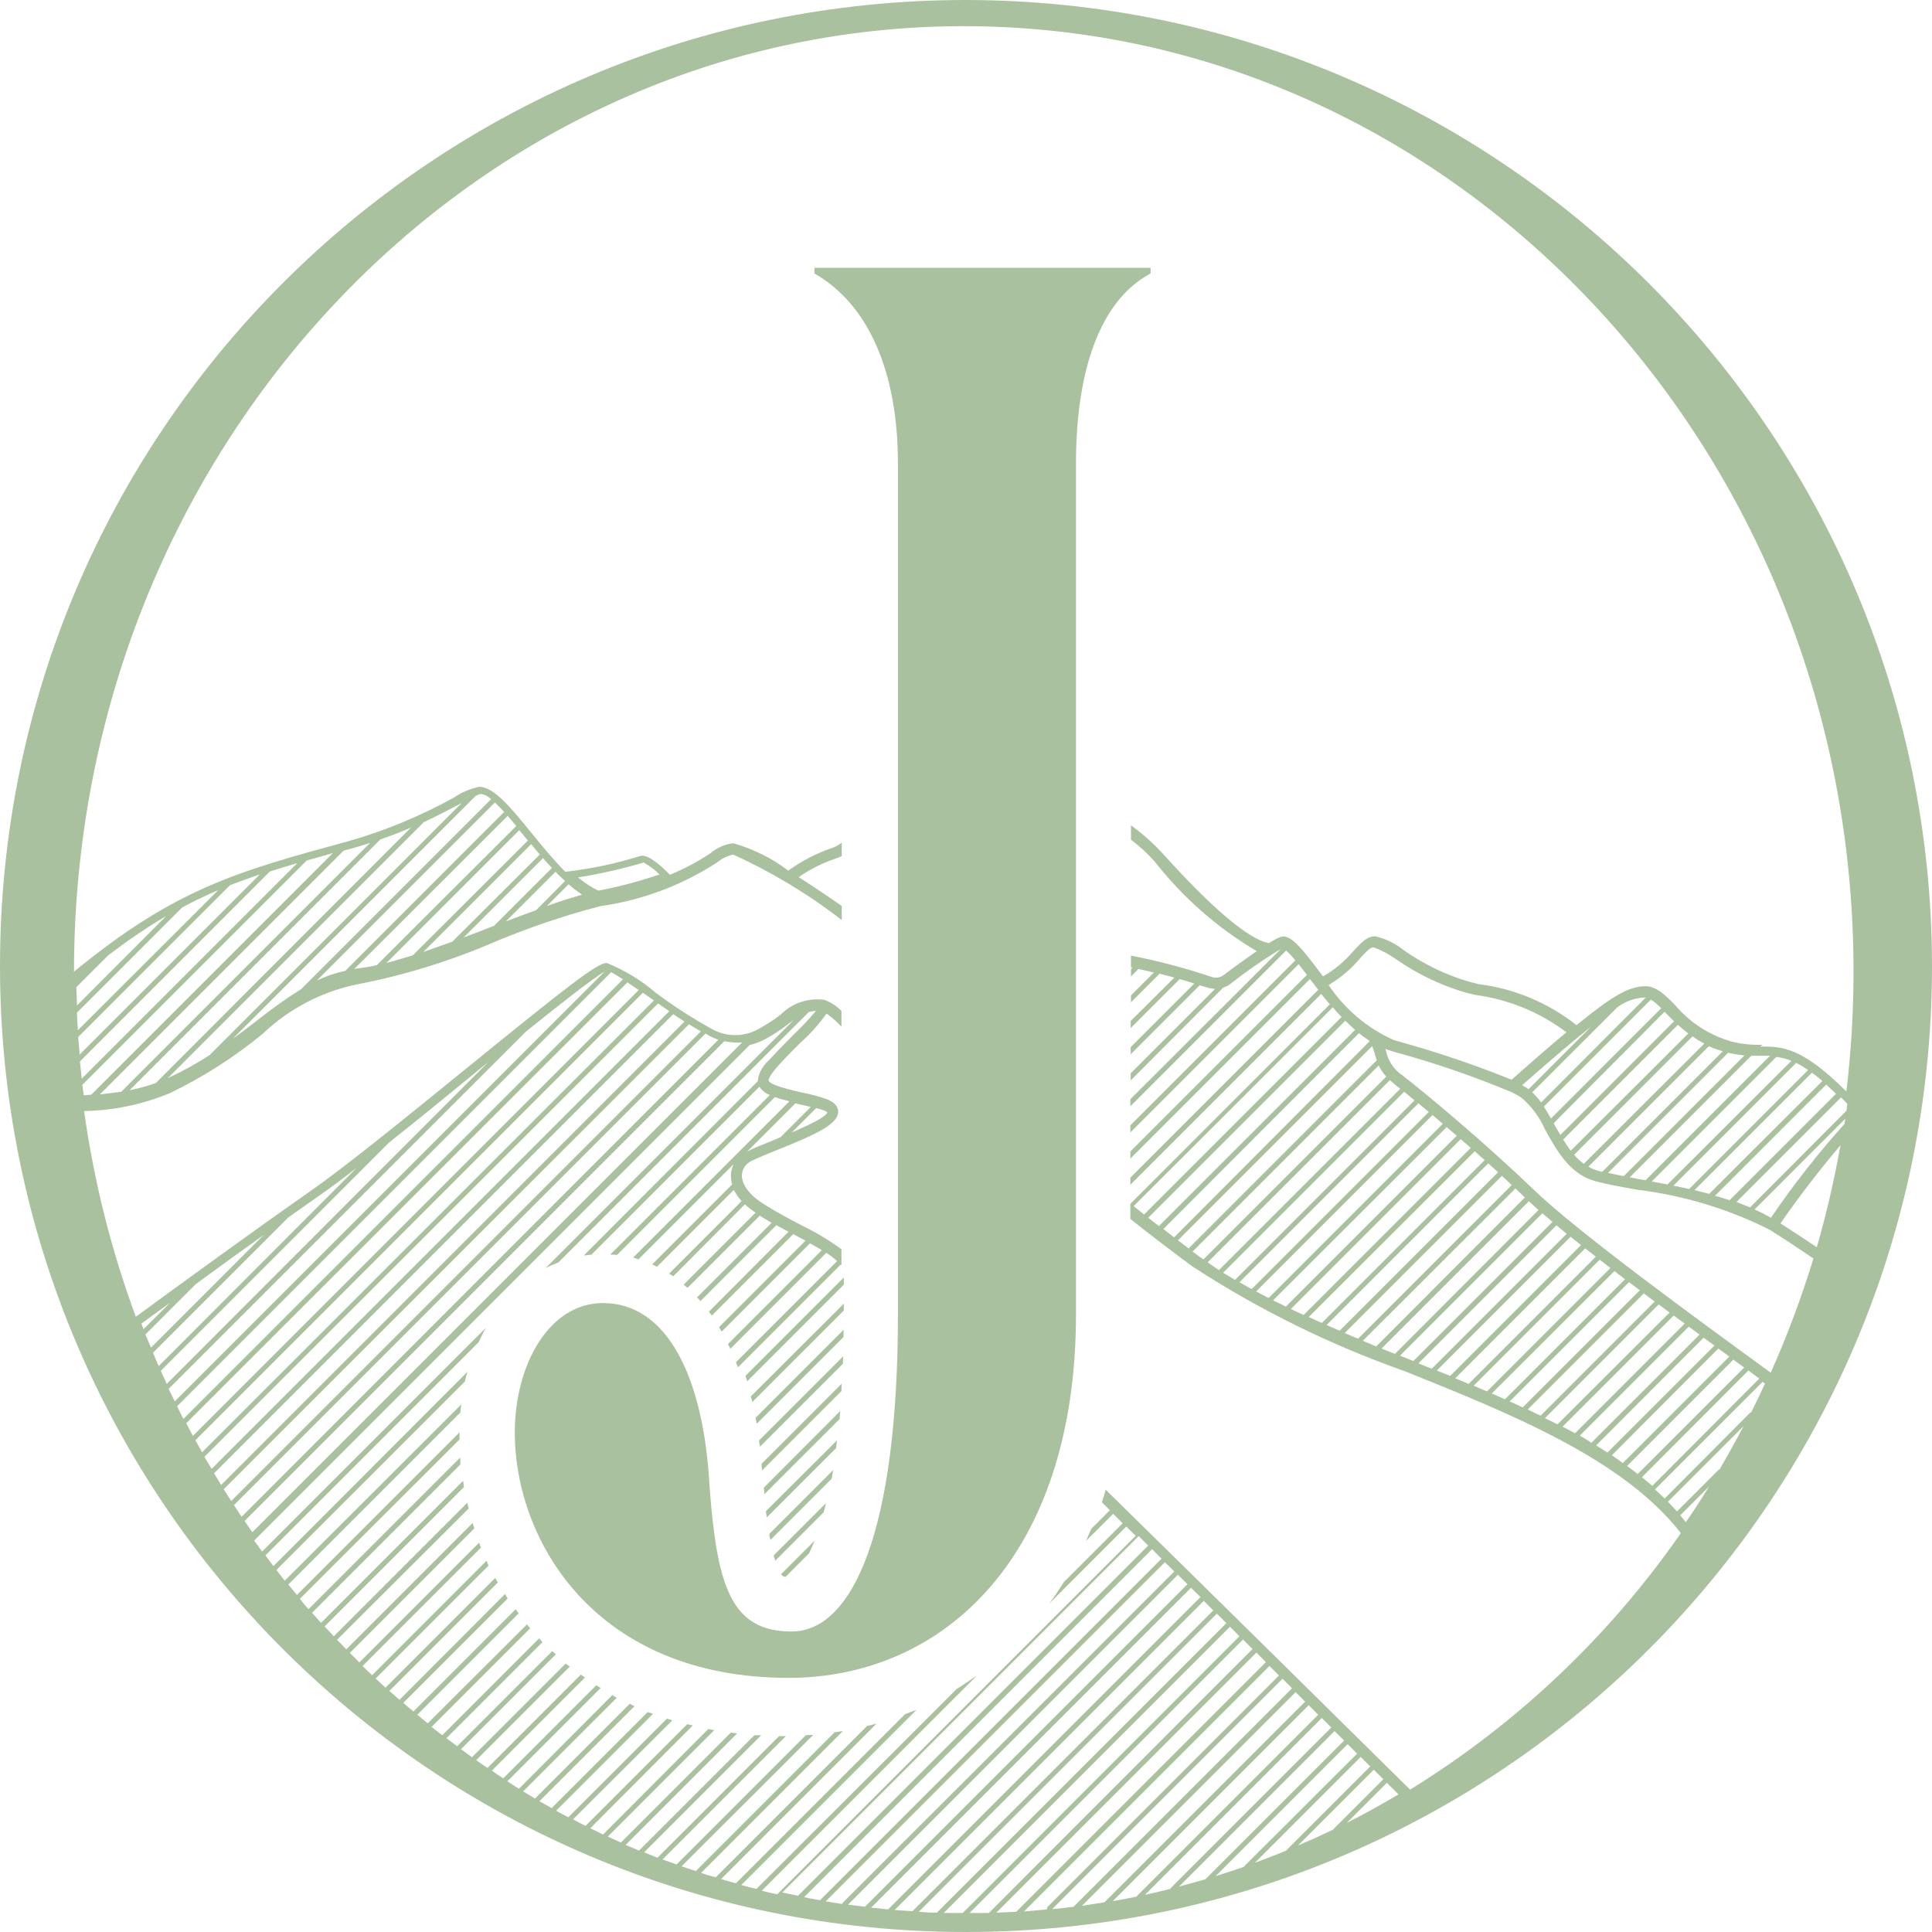 <?xml version="1.0" encoding="UTF-8"?> <svg xmlns="http://www.w3.org/2000/svg" id="Ebene_2" viewBox="0 0 65 65"><defs><style>.cls-1{fill:#aac19f;}</style></defs><g id="b"><g id="Gruppe_230"><g id="Gruppe_226"><path id="Pfad_268" class="cls-1" d="m27.8,50.56l-1.77,1.77c.02.07.04.13.05.18l1.63-1.63c.03-.1.06-.21.08-.32"></path><path id="Pfad_269" class="cls-1" d="m26.43,53.05l.79-.79c.06-.12.12-.27.19-.43l-1.13,1.13s.04.05.06.07c.03,0,.05.02.08.02"></path><path id="Pfad_270" class="cls-1" d="m32.5,0C14.55,0,0,14.55,0,32.5s14.55,32.5,32.5,32.5,32.5-14.55,32.5-32.5C64.98,14.56,50.44.02,32.5,0M2.58,33.2h0l1.05-1.05c.63-.48,1.28-.93,1.96-1.33l-3,3.01c0-.21-.02-.42-.02-.62m.03.85h0l3.53-3.53c.39-.21.78-.4,1.21-.58l-4.72,4.71c-.01-.2-.03-.4-.03-.61m.05.83h0l5.1-5.1c.32-.12.64-.24,1-.36l-6.06,6.06c-.02-.2-.03-.4-.05-.59m.07.81h0l6.38-6.38c.28-.09.58-.18.92-.28l-7.25,7.25c-.02-.19-.04-.39-.06-.58m.13,1.14c-.02-.12-.03-.24-.05-.35h0l7.55-7.55c.26-.07.54-.15.88-.25l-8.13,8.13-.26.02h0m16.77-6.75c-.34.1-.73.22-1.18.38l.73-.73c.14.13.3.24.45.35m-.13-.58c.75-.12,1.48-.29,2.21-.5.19.11.37.24.53.4-.65.22-1.31.4-1.98.53h-.04s-.03.02-.03.02c-.25-.12-.47-.27-.68-.44m-1.42,1.09c-.35.13-.71.26-1.02.38l1.67-1.67c.06.06.11.12.17.17h0s.1.09.15.14l-.97.98Zm-1.41.53h-.02c-.32.13-.66.26-1.01.39l2.67-2.67c.1.12.2.23.3.33l-1.94,1.94Zm-1.41.53c-.39.14-.7.25-.98.35l3.63-3.63c.11.13.2.24.29.35l-2.94,2.93Zm-1.33.46c-.33.1-.62.19-.89.26l4.47-4.47.15.18.14.17-3.87,3.86Zm-1.2.33c-.26.06-.47.09-.65.11-.03,0-.06,0-.09.02h-.03s5.16-5.15,5.16-5.15c.09.1.18.21.29.34l-4.68,4.67Zm-1.06.19c-.33.07-.66.18-.97.33l5.99-5.99c.09.09.2.19.31.32l-5.33,5.33Zm-1.47.6c-.53.33-1.03.69-1.52,1.08-.27.21-.53.41-.81.61l8.18-8.18s.1-.04.16-.06c.13.02.26.08.35.18l-6.37,6.37Zm-3.08,2.22c-.46.3-.93.56-1.43.79l8.61-8.61c.49-.23.89-.44,1.23-.62l.04-.02-8.46,8.46Zm-1.84.96c-.29.1-.58.18-.88.24l8.44-8.44c.35-.12.7-.25,1.03-.4l-8.59,8.6Zm-1.16.29c-.22.03-.45.06-.72.09l8.2-8.2.37-.1c.17-.05.34-.1.52-.16l-8.37,8.37Zm.68,7.8h0c.26-.19.59-.43.96-.7l-.89.89c-.03-.06-.05-.12-.07-.19m.14.36h0l1.69-1.69c.83-.61,1.6-1.16,2.28-1.65l-3.79,3.79c-.06-.15-.13-.3-.19-.45m.26.62h0l4.55-4.55c.38-.27.74-.52,1.05-.74.33-.23.74-.53,1.25-.93l-6.66,6.67c-.07-.15-.13-.3-.19-.45m.26.61h0l7.69-7.69c.9-.71,1.88-1.51,2.83-2.29l.12-.1.38-.31-10.82,10.83c-.07-.15-.13-.29-.2-.44m.27.6h0l12-12c1.04-.84,2.27-1.81,2.66-2.03l-14.46,14.46c-.07-.14-.14-.29-.21-.43m.29.59h0l14.6-14.6c.1.05.23.13.4.24l-14.79,14.79c-.07-.14-.14-.28-.21-.43m.3.58h0l14.85-14.84c.12.08.24.17.38.26l-15,15c-.07-.14-.15-.28-.22-.42m.3.57h0l15.06-15.06.24.17.13.09-15.2,15.2c-.08-.14-.15-.27-.23-.41m.31.56h0l15.26-15.25c.12.08.24.17.38.26l-15.4,15.4c-.08-.13-.16-.27-.24-.4m.32.55h0l15.45-15.45c.12.08.25.17.38.25l-15.59,15.59c-.08-.13-.16-.26-.24-.4m.33.54h0l15.65-15.64c.14.09.28.17.4.24l-15.8,15.8c-.08-.13-.17-.26-.25-.39m.34.53h0l15.86-15.86h.03s.07.05.07.05c.11.06.22.11.34.15l-16.04,16.05c-.09-.13-.17-.26-.25-.38m.35.52h0l16.14-16.14c.2.04.4.06.6.04l-16.48,16.48c-.09-.12-.17-.25-.26-.38m18.62,12.61c-.18-.04-.35-.07-.53-.11l11.99-11.99.32.32-11.78,11.78h0m.74.15c-.18-.03-.36-.06-.54-.1l11.71-11.71.32.32-11.49,11.49h0m.75.13c-.19-.03-.37-.06-.56-.09l11.41-11.41.32.31-11.18,11.17h0m.77.11c-.19-.02-.38-.05-.57-.07l11.1-11.1.32.32-10.85,10.85h0m.79.09c-.2-.02-.39-.04-.58-.06l10.76-10.76.32.31h0l-10.5,10.5h0m.81.07c-.2-.01-.4-.03-.6-.04l10.4-10.4.32.32-10.12,10.12h0m.83.05c-.21,0-.41-.01-.62-.03l10.03-10.03.32.32-9.73,9.73h0m.86.02h0c-.21,0-.42,0-.64,0l9.63-9.63.32.32-9.31,9.31Zm.88,0c-.22,0-.44,0-.65,0l9.2-9.2.32.32-8.86,8.87h0m.92-.03c-.22.01-.45.02-.68.03l8.75-8.75.32.32-8.39,8.39h0m1.03-.07c-.26.02-.52.05-.78.07l8.26-8.26.32.32-7.79,7.79s-.03.06-.01.09m.9-.1c-.24.03-.49.06-.73.08l7.75-7.75.32.32-7.34,7.34s0,0,0,.01m1.03-.15c-.25.04-.51.08-.76.12l7.19-7.19.32.32-6.75,6.75h0m1.08-.19c-.27.05-.53.11-.8.15l6.59-6.59.32.32-6.11,6.11h0m1.13-.25c-.28.07-.56.14-.85.2l5.95-5.95.32.32-5.42,5.42s0,0,0,.01m1.2-.33c-.3.09-.6.17-.9.25l5.23-5.23.32.32-4.65,4.65h0m1.3-.41c-.32.11-.64.22-.97.32l4.44-4.44.32.32-3.8,3.79s0,0,0,.01m1.42-.54c-.35.14-.7.28-1.06.41l3.56-3.56.32.32-2.82,2.82h0m1.58-.7c-.39.19-.79.37-1.19.54l2.55-2.55.32.32-1.67,1.67s0,0,0,.01m.45-.22l1.34-1.34.39.39c-.57.34-1.15.66-1.74.96m11.41-10.12l-.03-.03c-.05-.07-.11-.13-.16-.2l.97-.97c-.25.41-.51.81-.78,1.2m1.12-1.77s0,0-.01,0l-1.41,1.41c-.1-.11-.2-.22-.31-.33,0,0,.01,0,.02-.01l2.53-2.53c-.26.5-.53.98-.81,1.46m1.05-1.92h-.01l-2.87,2.88s-.01.01-.01.02c-.12-.11-.22-.21-.33-.31l3.62-3.62.08.06h0c-.15.33-.31.66-.47.98m-1.39-7.36c-.15-.04-.31-.08-.51-.13l3.95-3.95c.12.09.24.18.35.28l-3.8,3.79Zm3.92-3.68c.1.1.22.2.33.31l-3.58,3.58c-.15-.05-.31-.1-.49-.15l3.74-3.74Zm-4.62,3.51c-.19-.04-.36-.08-.52-.11l4.13-4.13c.14.07.27.15.4.24l-4.01,4.01Zm-.72-.15c-.2-.04-.37-.07-.53-.1l4.19-4.19c.17.02.34.06.51.13l-4.17,4.16Zm-.73-.14l-.23-.04-.31-.06,4.09-4.09c.12,0,.24,0,.36,0h.27l-4.18,4.18Zm-.74-.14c-.22-.04-.38-.08-.53-.11l4.04-4.04c.18.04.36.07.55.09l-4.06,4.06Zm-.72-.15h-.04s-.09-.03-.13-.04c-.11-.03-.21-.07-.3-.13l4.05-4.05c.15.07.31.12.47.17l-4.05,4.05Zm-.62-.26c-.12-.09-.23-.19-.33-.31l3.98-3.98c.13.09.26.17.4.24l-4.05,4.04Zm-.44-.44c-.09-.12-.18-.25-.26-.38l3.86-3.86c.11.1.23.2.35.29l-3.95,3.94Zm-.35-.53c-.07-.11-.13-.23-.22-.38v-.03s3.72-3.74,3.72-3.74l.05.05c.1.1.19.19.27.27l-3.83,3.83Zm-.32-.56c-.09-.16-.17-.29-.24-.4l3.6-3.6c.13.08.24.18.35.29l-3.71,3.71Zm-.33-.54c-.09-.12-.19-.24-.3-.34l2.85-2.85c.26-.2.58-.32.91-.34.02,0,.04,0,.06,0l-3.52,3.53Zm-.43-.45h-.01s-.02-.03-.03-.03c-.05-.03-.1-.06-.17-.1,1.08-.95,1.79-1.55,2.32-1.97l-2.11,2.11Zm-.58-.32c-1.21-.49-2.45-.91-3.71-1.26l-.24-.07c-.89-.4-1.65-1.04-2.19-1.85.4-.24.76-.54,1.06-.9.18-.2.34-.37.45-.37.27.1.53.24.77.41.71.49,1.49.87,2.32,1.11l.32.08c1.12.15,2.18.58,3.08,1.26-.47.39-1.06.9-1.85,1.6m-5.72-2.11l-6.64,6.64-.35-.28,6.7-6.69c.1.12.2.23.3.33m.12.12c.11.11.22.21.33.31l-6.6,6.6-.36-.28,6.63-6.63Zm.46.42c.11.09.22.17.33.24,0,.01.02.02.03.03h0s-6.58,6.6-6.58,6.6l-.36-.28,6.59-6.6Zm.44.43c.04.09.07.19.1.29.01.06.03.12.06.19l-6.33,6.33-.36-.27,6.54-6.54Zm.22.65c.07.14.15.27.26.38l-6.15,6.15-.05-.03-.1-.07-.16-.12-.06-.04,6.26-6.26Zm.38.5c.06.05.11.1.17.15l.18.14-6.1,6.1c-.13-.08-.25-.17-.38-.26l6.13-6.13Zm.48.39l.35.29-6.04,6.04c-.13-.08-.27-.16-.4-.24l6.09-6.09Zm.48.39l.35.29-5.96,5.96c-.14-.08-.27-.15-.41-.23l6.02-6.02Zm.48.4c.11.09.23.19.34.29l-5.86,5.86c-.14-.07-.28-.15-.42-.22l5.94-5.94Zm.47.4l.34.29-5.75,5.75c-.14-.07-.28-.14-.43-.21l5.84-5.83Zm.47.4c.11.1.23.2.34.3l-5.62,5.62c-.14-.06-.29-.13-.43-.2l5.72-5.72Zm.47.41c.11.1.22.2.34.3l-5.48,5.48-.44-.2,5.59-5.58Zm.46.41l.33.3-5.33,5.33-.44-.19,5.44-5.44Zm.46.42c.11.1.22.21.33.31l-5.17,5.17-.45-.19,5.29-5.29Zm.45.42c.11.1.21.2.3.29l.02.02h0s-5,5.01-5,5.01l-.45-.19,5.13-5.12Zm.45.43c.1.09.21.19.33.3l-4.83,4.84-.45-.18,4.95-4.95Zm.46.41c.11.09.22.19.34.29l-4.68,4.68-.45-.18,4.79-4.79Zm.47.4c.11.09.23.19.35.29l-4.54,4.54-.45-.18,4.64-4.64Zm.48.39l.35.28-4.4,4.4-.45-.18,4.5-4.5Zm.49.39l.36.28-4.28,4.28-.45-.19,4.37-4.37Zm.49.38l.36.28-4.15,4.15-.06-.02c-.13-.06-.26-.11-.39-.17l4.24-4.24Zm.49.38l.36.28-4.04,4.04c-.15-.07-.29-.13-.44-.2l4.12-4.11Zm.5.38l.36.27-3.94,3.94c-.16-.07-.3-.14-.44-.2l4.01-4.01Zm.5.38l.36.27-3.84,3.84c-.13-.06-.27-.13-.43-.21l3.91-3.91Zm.5.37l.36.27-3.77,3.76-.1-.05-.08-.04-.23-.11h-.02s3.83-3.83,3.83-3.83Zm.5.37l.37.27-3.69,3.69c-.13-.07-.26-.14-.42-.22l3.74-3.74Zm.5.37l.37.27-3.64,3.64h-.02s-.02-.03-.02-.03c-.11-.07-.23-.14-.35-.21l3.67-3.67Zm.5.37l.37.27-3.6,3.6h0c-.12-.08-.25-.16-.38-.24l3.62-3.63Zm.5.37l.33.24.04.03-3.58,3.58h-.01c-.12-.09-.24-.18-.36-.26l3.59-3.6Zm.5.37l.37.27-3.58,3.58c-.11-.08-.24-.18-.36-.27l3.58-3.58Zm.51.37l.37.27-3.6,3.61c-.13-.11-.24-.2-.35-.29l3.58-3.59Zm.75.07c-2.43-1.77-6.5-4.73-8.02-6.2-1.61-1.55-3.64-3.24-4.38-3.81-.28-.19-.47-.48-.54-.81l-.02-.07h0c.07.03.13.05.2.07l.24.07c1.28.35,2.54.79,3.77,1.3.13.06.26.13.38.21.33.29.6.65.78,1.06.39.71.84,1.51,1.69,1.74.37.1.86.19,1.43.29,1.54.19,3.04.64,4.43,1.34.44.27.93.6,1.45.95l.03.02h0c-.4,1.31-.88,2.6-1.44,3.85m1.55-4.23c-.42-.28-.84-.56-1.22-.8.63-.91,1.31-1.79,2.02-2.63-.21,1.16-.47,2.31-.8,3.44m.92-4.14s0,0,0,0c-.89.99-1.71,2.04-2.46,3.14-.17-.1-.35-.19-.55-.28l3.05-3.05c0,.06-.02.12-.03.18m.07-.45h0l-3.24,3.25c-.15-.06-.3-.12-.46-.18l3.52-3.52c.06.06.13.13.21.22h0c-.01.08-.02.16-.03.24m-2.81-2.23c-.36.01-.72-.02-1.06-.11-.73-.21-1.39-.63-1.88-1.21-.34-.35-.64-.65-1.01-.65-.55,0-1.11.32-2.32,1.31-.95-.75-2.09-1.23-3.29-1.38l-.32-.08c-.79-.23-1.53-.59-2.2-1.06-.28-.23-.62-.39-.97-.47-.27,0-.47.22-.73.5-.29.34-.63.63-1.02.85l-.15-.2c-.54-.71-.84-1.08-1.13-1.14-.06-.01-.14-.03-.54.22-.46-.08-1.45-.66-3.56-3-.33-.36-.69-.68-1.08-.96v.48c.29.22.56.47.8.74.95,1.21,2.11,2.23,3.43,3.01-.3.21-.67.47-1.12.81-.11.08-.26.11-.39.06-.89-.3-1.8-.54-2.72-.72v.4h.05s-.05.06-.05.06v.24l.25-.25c.15.03.31.07.52.12l-.77.77v.23l.96-.96c.17.04.35.09.5.13l-1.47,1.46v.24l1.65-1.65c.14.04.3.09.49.15l-2.14,2.14v.24l2.32-2.32.11.03.17.05c.08.02.16.04.24.04l-2.84,2.84v.24l3.11-3.12c.08-.03.16-.06.22-.11.55-.43,1.12-.83,1.72-1.19l-5.06,5.05v.24l5.24-5.24c.11.1.21.21.31.33l-5.55,5.55v.24l5.66-5.66c.09.12.19.24.28.36l-5.94,5.94v.24l6.04-6.04c.09.11.18.23.28.36l-6.32,6.32v.24l6.42-6.42c.1.13.2.24.29.35l-6.71,6.71v.51c.56.45,1.24.97,2.09,1.6,2.24,1.46,4.64,2.64,7.16,3.53,3.61,1.45,7.34,2.96,9.27,5.44h0c-2.41,3.47-5.51,6.41-9.11,8.63h0c-1.95-1.93-7-6.91-10.24-10.09-.04.14-.08.28-.13.42l.27.27-.63.63c-.06.13-.11.27-.17.4l.91-.91.32.32-1.98,1.98c-.16.25-.32.5-.5.73l2.6-2.6.32.31-12.06,12.06h0c-.17-.03-.35-.07-.52-.12l7.24-7.24c-.23.16-.46.31-.69.46l-6.73,6.72h0c-.17-.04-.34-.08-.51-.13l5.9-5.9c-.13.06-.26.1-.39.15l-5.69,5.69h0c-.17-.04-.33-.09-.5-.14l5.23-5.23c-.1.03-.21.05-.32.08l-5.09,5.09h0c-.16-.04-.33-.09-.49-.15l4.77-4.77c-.09.01-.18.03-.28.04l-4.67,4.67h0c-.16-.05-.32-.11-.48-.16l4.43-4.42c-.08,0-.17,0-.25.01l-4.35,4.35h0c-.16-.06-.31-.12-.47-.17l4.15-4.15c-.08,0-.15,0-.23,0l-4.09,4.09h0c-.15-.06-.3-.12-.45-.18l3.94-3.94c-.08,0-.15,0-.23,0l-3.88,3.88h0c-.15-.06-.3-.13-.45-.19l3.75-3.75-.21-.03-3.7,3.7h0c-.15-.07-.29-.13-.44-.2l3.58-3.58c-.07-.01-.13-.03-.2-.04l-3.54,3.55h0c-.14-.07-.29-.14-.43-.21l3.45-3.46c-.06-.01-.13-.03-.19-.04l-3.42,3.42h0c-.14-.07-.28-.14-.42-.22l3.34-3.33c-.06-.02-.12-.04-.18-.06l-3.32,3.32h0c-.14-.07-.28-.15-.41-.22l3.26-3.26c-.06-.02-.12-.04-.18-.06l-3.23,3.23h0c-.14-.08-.27-.15-.41-.23l3.2-3.2c-.06-.02-.11-.05-.16-.08l-3.19,3.19h0c-.13-.08-.27-.16-.4-.24l3.15-3.15c-.05-.03-.1-.06-.15-.09l-3.14,3.15h0c-.13-.08-.26-.16-.39-.25l3.14-3.14s-.1-.06-.15-.09l-3.13,3.13h0c-.13-.08-.26-.17-.38-.26l3.13-3.13s-.09-.07-.14-.1l-3.14,3.14h0c-.13-.09-.25-.17-.38-.26l3.15-3.15s-.09-.07-.14-.1l-3.15,3.15h0c-.12-.09-.25-.18-.37-.27l3.19-3.19s-.08-.08-.12-.11l-3.2,3.2h0c-.12-.09-.24-.18-.36-.27l3.23-3.23s-.07-.08-.11-.13l-3.26,3.26h0c-.12-.09-.24-.19-.36-.28l3.32-3.32s-.08-.08-.11-.13l-3.34,3.33h0c-.12-.1-.23-.19-.35-.29l3.41-3.41s-.07-.09-.1-.14l-3.44,3.44h0c-.12-.1-.23-.19-.34-.29l3.51-3.51s-.06-.1-.09-.15l-3.55,3.56h0c-.11-.1-.22-.2-.34-.3l3.65-3.65c-.03-.05-.06-.1-.09-.15l-3.69,3.69h0c-.11-.1-.22-.2-.33-.31l3.8-3.8c-.03-.05-.05-.11-.07-.16l-3.85,3.85c-.11-.1-.22-.21-.32-.31l3.98-3.98c-.02-.06-.04-.12-.06-.17l-4.03,4.03h0c-.11-.11-.21-.21-.32-.32l4.19-4.19c-.02-.06-.04-.12-.06-.18l-4.25,4.25c-.1-.11-.21-.22-.31-.32h0l4.43-4.42c-.02-.06-.03-.13-.05-.19l-4.49,4.49c-.1-.11-.2-.22-.31-.33h0l4.69-4.69c-.01-.07-.02-.14-.03-.21l-4.78,4.78c-.1-.11-.2-.23-.3-.34h0l4.99-4.99c0-.08,0-.15-.01-.23l-5.1,5.1c-.1-.11-.2-.23-.29-.35h0l5.37-5.36v-.07c0-.06,0-.11,0-.17l-5.47,5.47c-.1-.12-.19-.23-.29-.35h0l5.79-5.79c0-.09.02-.18.03-.27l-5.94,5.93c-.09-.12-.19-.24-.28-.36h0l6.34-6.34c.02-.11.06-.22.09-.33l-6.53,6.54c-.09-.12-.18-.24-.27-.36h0l7.17-7.17c.08-.17.16-.33.24-.48l-7.52,7.52c-.09-.12-.18-.25-.27-.37h0l16.67-16.67c.16-.04.32-.1.47-.17.29-.15.56-.33.82-.53.07-.05.13-.1.19-.14l-8.34,8.34c.14-.07.28-.13.43-.19l8.42-8.42c.08-.02.16-.04.24-.04-.24.29-.5.56-.77.82-.36.36-.62.63-.82.85-.17.15-.3.36-.35.58h0v.02s-.01.03-.01.05c0,.01,0,.03,0,.04h0s-5.86,5.87-5.86,5.87c.09-.01.17-.02.26-.03l5.65-5.65c.09.13.21.23.35.28l-5.37,5.37c.08,0,.15,0,.23.01l5.31-5.31c.16.06.33.1.49.14l-5.26,5.26c.06.01.12.04.18.06l3.2-3.2c-.05.11-.08.22-.09.34,0,.11.01.23.04.34l-2.69,2.69c.06.02.11.05.16.08l2.59-2.59c.07.14.15.26.26.38l-2.44,2.44s.1.06.14.09l2.41-2.42c.11.1.23.19.36.28l-2.42,2.42s.09.07.13.11l2.43-2.43c.13.08.26.16.4.24l-2.51,2.51s.08.08.12.12l2.55-2.55c.13.07.27.15.41.22l-2.68,2.69s.07.09.1.13l2.74-2.74.11.06.3.16-2.91,2.91s.06.1.09.15l2.97-2.97c.16.09.29.16.4.23l-3.16,3.16c.03.05.06.1.08.16l3.23-3.23c.13.08.25.17.36.28l-3.4,3.4c.02.06.05.11.07.17l3.46-3.46s0,.02.02.02v-.53c-.42-.31-.86-.57-1.33-.8-.4-.21-.84-.44-1.3-.73s-.73-.65-.72-.97c.01-.2.13-.38.32-.47.19-.1.51-.22.84-.36h0c1.3-.52,2.08-.87,2.08-1.3,0-.17-.12-.31-.36-.41-.28-.1-.56-.18-.85-.23-.34-.08-1.14-.26-1.13-.42.01-.21.65-.84,1.07-1.26.33-.29.62-.62.88-.98.18.13.35.28.5.44v-.53c-.17-.17-.37-.3-.6-.38h-.04c-.52-.05-1.03.13-1.4.5h0c-.24.19-.5.35-.77.5-.48.26-1.05.26-1.53,0-.67-.37-1.31-.78-1.92-1.24h0c-.49-.42-1.04-.75-1.63-.99h-.02c-.31,0-1.32.79-4.74,3.57-1.97,1.6-4,3.25-5.17,4.07-1.85,1.29-4.5,3.22-5.92,4.26-.83-2.24-1.41-4.56-1.74-6.92.99-.02,1.96-.22,2.88-.6,1.12-.54,2.17-1.21,3.13-2,.89-.85,2.01-1.43,3.21-1.67,1.6-.31,3.17-.8,4.66-1.45,1.09-.45,2.22-.84,3.36-1.14l.16-.04h.01c1.38-.2,2.71-.7,3.88-1.46.16-.13.35-.23.55-.27,1.29.59,2.51,1.32,3.63,2.19h.02v-.46c-.3-.21-.85-.59-1.45-.97.39-.27.81-.48,1.26-.63.06-.02.13-.05.19-.08v-.45c-.09.07-.19.13-.3.17-.54.18-1.04.44-1.5.77-.55-.42-1.18-.73-1.85-.92-.28.03-.55.15-.76.33-.43.29-.89.53-1.37.73-.71-.72-.93-.65-1.01-.63-.82.26-1.65.43-2.51.53-.4-.4-.8-.89-1.15-1.32-.7-.86-1.26-1.54-1.75-1.54-.31.07-.6.19-.86.37-1.11.61-2.28,1.1-3.5,1.45-3.78,1.03-5.86,1.6-9.27,4.4h0c0-17.55,13.44-31.81,29.94-31.81s29.93,14.27,29.93,31.8c0,1.35-.08,2.7-.24,4.04-1.52-1.51-2.16-1.51-2.9-1.51m-32.99,3.06l-.23.1h0c-.35.14-.65.26-.86.37l1.62-1.62.17.04c.14.03.25.06.35.08l-1.04,1.04Zm1.23-.99c.09.02.18.05.26.08.04.01.07.03.11.06h.01c-.05.14-.46.36-1.2.68l.82-.82Z"></path><path id="Pfad_271" class="cls-1" d="m28.02,49.47l-2.14,2.14c.01.07.02.14.04.2l2.06-2.06c.02-.09.03-.19.05-.28"></path><path id="Pfad_272" class="cls-1" d="m28.39,43.86l-3.13,3.12c.02.06.03.12.05.19l3.08-3.08v-.24Z"></path><path id="Pfad_273" class="cls-1" d="m28.38,44.74l-2.96,2.96c.01.07.03.13.04.2l2.92-2.92v-.24"></path><path id="Pfad_274" class="cls-1" d="m28.39,43.22v-.24l-3.31,3.31c.02.06.04.12.06.18l3.26-3.26Z"></path><path id="Pfad_275" class="cls-1" d="m28.32,46.55l-2.7,2.7.02.22,2.67-2.67c0-.08,0-.17.01-.25"></path><path id="Pfad_276" class="cls-1" d="m28.26,47.48l-2.56,2.57c0,.07.01.15.02.22l2.53-2.53c0-.08.01-.17.02-.26"></path><path id="Pfad_277" class="cls-1" d="m28.17,48.45l-2.4,2.39c0,.07.02.14.03.21l2.33-2.33c.01-.09.02-.18.03-.27"></path><path id="Pfad_278" class="cls-1" d="m28.37,45.63l-2.83,2.83c0,.07.02.14.03.21l2.79-2.79c0-.09,0-.16.01-.25"></path><path id="Pfad_279" class="cls-1" d="m27.4,9.2c1.84,1.05,2.81,3.35,2.81,6.39v28.62c0,7.33-1.53,10.68-3.58,10.68s-2.51-1.55-2.76-4.91c-.2-3.66-1.43-6.14-3.58-6.14-1.84,0-2.97,2.11-2.97,4.35,0,3.66,2.71,8.26,9.21,8.26,5.22,0,9.67-4.1,9.67-12.23V15.59c0-3.04.77-5.46,2.51-6.39h0v-.19h-11.31v.19Z"></path></g></g></g></svg> 